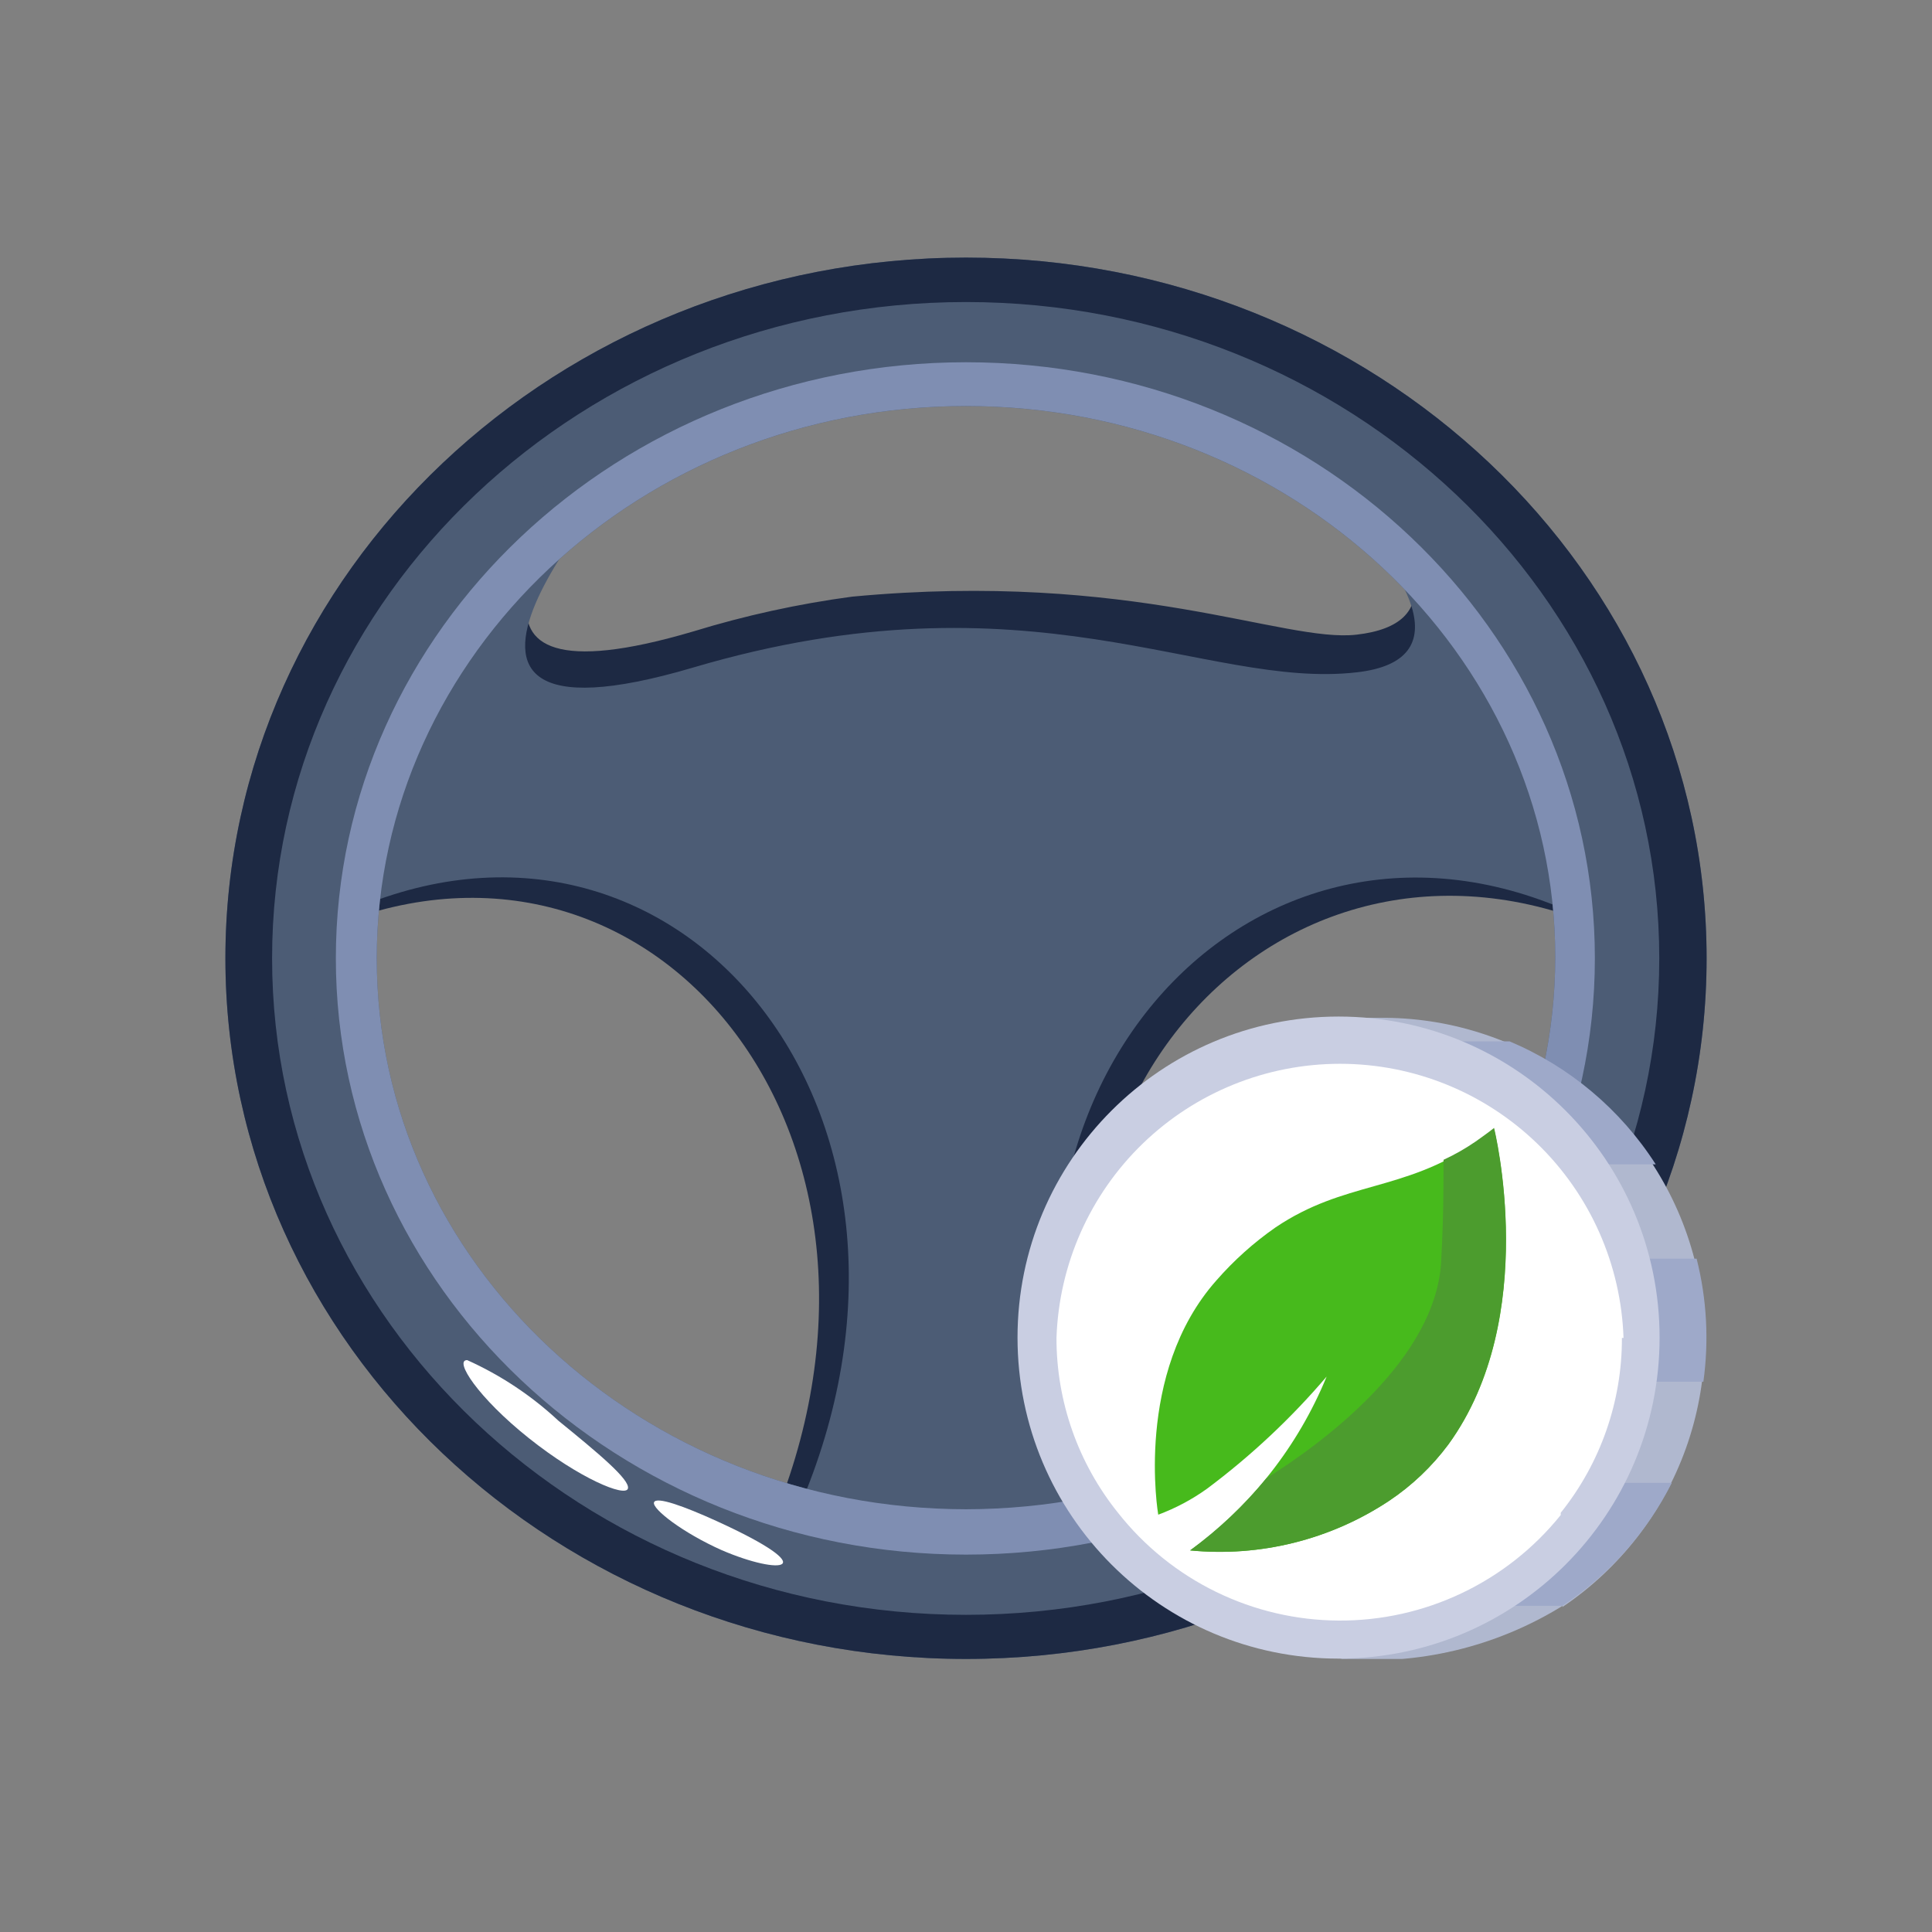 <?xml version="1.0" encoding="UTF-8"?>
<svg xmlns="http://www.w3.org/2000/svg" width="60" height="60" viewBox="0 0 60 60" fill="none">
  <rect x="0" y="0" width="60" height="60" fill="#808080" stroke="none"/>
  <g clip-path="url(#clip0_4022_13794)">
    <path d="M42.07 14.94C44.15 17.29 44.92 19.39 42.13 19.71C39.87 19.97 35.18 17.71 26.46 18.53C24.79 18.754 23.141 19.115 21.53 19.61C12.93 22.15 17.23 16.21 19.04 14C13.13 16.83 10.42 21.26 11.27 27.47C21.37 23.39 30 34.22 24.8 46.22H34.32C29.12 34.22 38.19 23.4 48.32 27.47L50.09 24.35C48.326 20.54 45.552 17.286 42.07 14.94Z" fill="#1D2943"></path>
    <path d="M32.73 23.49V46.87H35.37C30.171 35.22 39.24 24.71 49.37 28.67L51.141 25.67C50.761 24.94 50.361 24.22 49.931 23.53L32.73 23.49Z" fill="#1D2943"></path>
    <path d="M32.43 36.44V20.08L26.89 19.79C21.79 20.3 12.58 22.94 14.14 18.93L20.34 14.33C12.87 17.07 9.34 21.8 10.34 28.76C20.45 24.68 29.07 35.51 23.88 47.51H33.39C31.786 44.046 31.446 40.129 32.43 36.44Z" fill="#1D2943"></path>
    <path d="M21.42 13.74H21.28C20.75 13.94 20.28 14.14 19.75 14.36L21.42 13.74Z" fill="#4C5C75"></path>
    <path d="M41.03 15.02C43.84 17.78 45.35 20.52 42.13 20.88C37.42 21.42 31.99 17.64 21.53 20.73C11.07 23.82 19.53 14.49 19.7 14.34C13.33 17.15 10.39 21.68 11.27 28.12C21.37 24.05 30 34.87 24.8 46.87H34.32C29.12 34.87 38.19 24.05 48.32 28.13L50.09 25C48.166 20.822 45.002 17.338 41.03 15.02Z" fill="#4C5C75"></path>
    <path d="M30 8C17.32 8 7 17.77 7 29.76C7 41.75 17.32 51.52 30 51.52C42.68 51.52 53 41.76 53 29.76C53 17.76 42.68 8 30 8ZM30 47.62C19.47 47.62 10.91 39.62 10.91 29.76C10.91 19.9 19.47 11.91 30 11.91C40.53 11.91 49.09 19.91 49.09 29.76C49.09 39.61 40.53 47.61 30 47.61V47.62Z" fill="#4C5C75"></path>
    <path d="M30 8C17.32 8 7 17.77 7 29.76C7 41.75 17.32 51.52 30 51.52C42.68 51.52 53 41.76 53 29.76C53 17.76 42.68 8 30 8ZM30 50.15C18.12 50.15 8.45 41 8.45 29.76C8.45 18.52 18.12 9.38 30 9.38C41.88 9.38 51.53 18.53 51.53 29.76C51.53 40.99 41.88 50.15 30 50.15Z" fill="#1D2943"></path>
    <path d="M30 10.551C18.8 10.551 9.68 19.171 9.68 29.761C9.68 40.351 18.8 48.981 30 48.981C41.2 48.981 50.31 40.361 50.31 29.761C50.31 19.161 41.2 10.551 30 10.551ZM30 46.871C19.91 46.871 11.7 39.201 11.7 29.761C11.7 20.321 19.91 12.611 30 12.611C40.09 12.611 48.3 20.291 48.3 29.721C48.3 39.151 40.09 46.871 30 46.871Z" fill="#4C5C75"></path>
    <path d="M30 11.25C19.21 11.25 10.43 19.56 10.43 29.76C10.43 39.96 19.21 48.28 30 48.28C40.79 48.28 49.53 39.97 49.53 29.76C49.53 19.55 40.79 11.25 30 11.25ZM30 46.87C19.91 46.87 11.7 39.2 11.7 29.76C11.7 20.32 19.91 12.61 30 12.61C40.09 12.61 48.3 20.29 48.3 29.72C48.3 39.15 40.09 46.87 30 46.87Z" fill="#7F8EB2"></path>
    <path d="M22.26 47.24C25.63 48.78 24.26 48.94 22.41 48.14C21.2 47.6 20.25 46.86 20.31 46.66C20.37 46.46 21.25 46.78 22.26 47.24Z" fill="white"></path>
    <path d="M16.42 44.66C14.84 43.4 14.09 42.23 14.51 42.24C15.55 42.708 16.506 43.343 17.34 44.12C18.57 45.12 19.58 45.96 19.5 46.23C19.42 46.5 18 45.92 16.42 44.66Z" fill="white"></path>
    <path d="M48.53 49.869C46.458 51.152 44.027 51.731 41.6 51.519L41.98 51.459C39.63 51.17 37.46 50.057 35.854 48.317C34.248 46.578 33.312 44.325 33.211 41.96C33.11 39.595 33.852 37.271 35.304 35.401C36.755 33.532 38.823 32.238 41.14 31.749V31.609H43.02C45.156 31.626 47.231 32.326 48.941 33.608C50.65 34.889 51.904 36.685 52.519 38.731C53.134 40.777 53.078 42.966 52.358 44.978C51.638 46.989 50.293 48.718 48.52 49.909L48.53 49.869Z" fill="#B0B8CF"></path>
    <path d="M51.42 36.16H45.3V32.34H46.88C48.745 33.125 50.328 34.456 51.42 36.16Z" fill="#9EA9C9"></path>
    <path d="M52.9 42.91H49.19V39.09H52.69C53.006 40.338 53.077 41.635 52.9 42.91Z" fill="#9EA9C9"></path>
    <path d="M51.92 46.051C51.139 47.599 49.967 48.916 48.52 49.871H46.42V46.051H51.92Z" fill="#9EA9C9"></path>
    <path d="M41.57 51.51C47.076 51.51 51.54 47.047 51.54 41.54C51.54 36.034 47.076 31.57 41.57 31.57C36.063 31.57 31.6 36.034 31.6 41.54C31.6 47.047 36.063 51.51 41.57 51.51Z" fill="#C9CEE2"></path>
    <path d="M50.37 41.55C50.375 43.524 49.705 45.441 48.47 46.98V47.05C47.641 48.08 46.591 48.909 45.398 49.476C44.205 50.044 42.899 50.335 41.578 50.328C40.256 50.322 38.954 50.017 37.766 49.437C36.579 48.858 35.538 48.018 34.72 46.98C33.482 45.441 32.808 43.525 32.81 41.55C32.887 39.266 33.848 37.102 35.491 35.513C37.134 33.925 39.329 33.037 41.615 33.037C43.9 33.037 46.096 33.925 47.738 35.513C49.381 37.102 50.343 39.266 50.42 41.55H50.37Z" fill="white"></path>
    <path d="M41.2 42.75C40.315 44.909 38.847 46.778 36.96 48.15C39.136 48.362 41.318 47.818 43.14 46.61C43.849 46.136 44.471 45.544 44.98 44.86C47.86 40.91 46.4 35.07 46.4 35.07C46.2 35.23 46.01 35.36 45.83 35.49C43.55 37.03 41.76 36.67 39.61 38.12C38.936 38.59 38.321 39.141 37.78 39.76C35.21 42.65 35.97 47.04 35.97 47.04C36.511 46.839 37.022 46.567 37.49 46.23C38.852 45.212 40.097 44.045 41.2 42.75Z" fill="#47BA1C"></path>
    <path d="M46.4 35.029C46.2 35.189 46.01 35.319 45.83 35.449C45.513 35.667 45.179 35.858 44.83 36.019C44.83 36.789 44.83 37.799 44.76 39.109C44.64 42.199 41.07 44.819 39.33 45.909C38.636 46.751 37.84 47.504 36.96 48.149C39.136 48.361 41.318 47.817 43.14 46.609C43.849 46.135 44.471 45.543 44.98 44.859C47.86 40.869 46.4 35.029 46.4 35.029Z" fill="#4C9C2E"></path>
  </g>
  <defs>
    <clipPath id="clip0_4022_13794">
      <rect width="46" height="43.52" fill="white" transform="translate(7 8)"></rect>
    </clipPath>
  </defs>
</svg>
